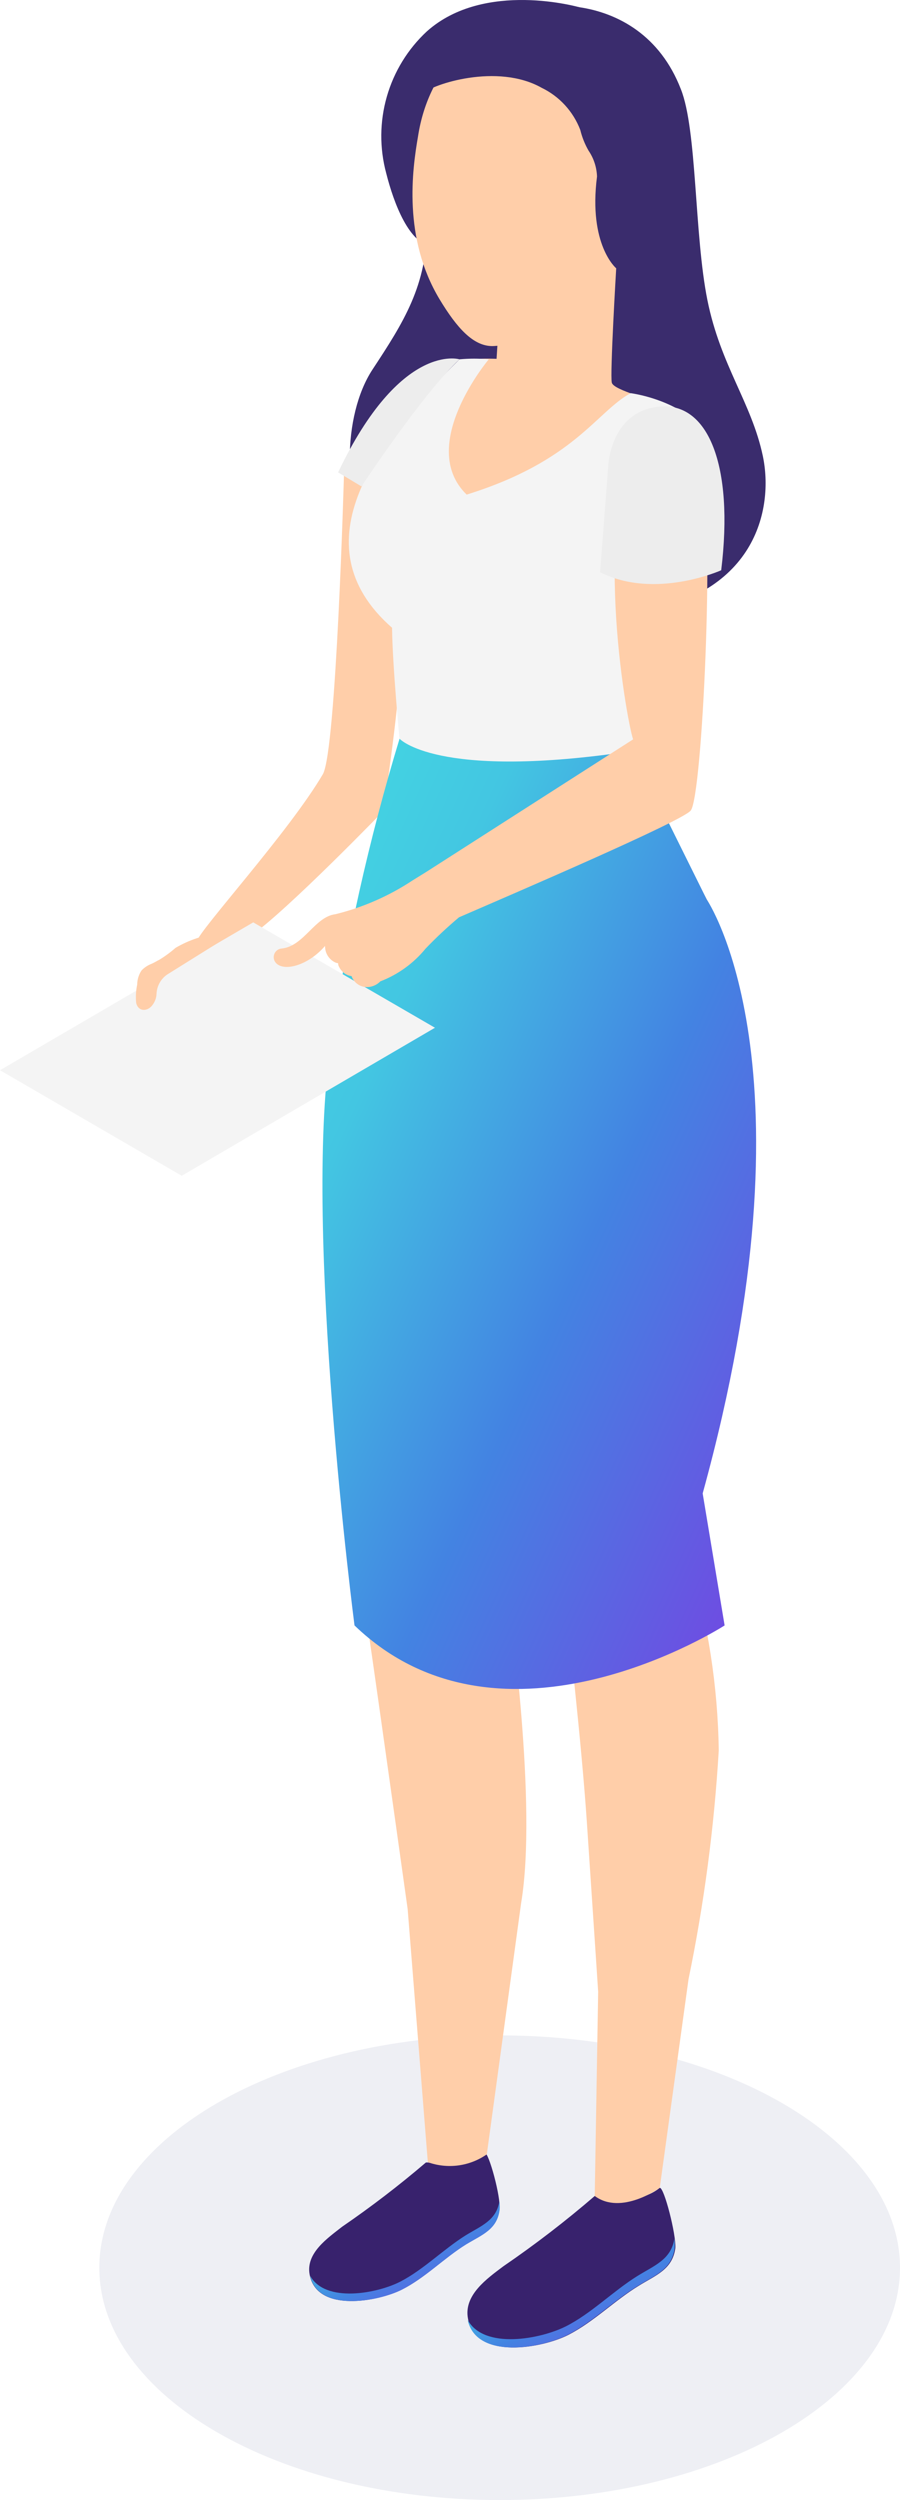 <svg width="85" height="236" viewBox="0 0 85 236" fill="none" xmlns="http://www.w3.org/2000/svg">
<path opacity="0.4" d="M47.19 236C68.072 236 85 226.18 85 214.067C85 201.955 68.072 192.135 47.19 192.135C26.308 192.135 9.38 201.955 9.38 214.067C9.38 226.18 26.308 236 47.19 236Z" fill="#D6D8E5"/>
<path d="M46.867 2.439C48.403 -0.075 60.377 -1.741 64.306 8.423C65.842 12.279 65.565 22.135 66.809 28.32C68.052 34.505 70.984 38.022 72.043 43.034C73.103 48.047 71.383 56.468 59.333 57.964C47.282 59.46 38.025 55.203 35.185 51.347C32.345 47.492 32.284 39.286 35.185 34.875C38.087 30.464 40.389 26.901 40.312 21.163L46.867 2.439Z" fill="#3A2C6D"/>
<path d="M54.758 0.696C54.758 0.696 45.762 -1.91 40.312 2.964C38.517 4.63 37.21 6.759 36.534 9.119C35.857 11.479 35.837 13.98 36.475 16.351C37.196 19.205 38.654 23.091 40.911 23.307C43.168 23.523 54.758 0.696 54.758 0.696Z" fill="#3A2C6D"/>
<path d="M58.197 25.328C58.197 25.328 57.598 35.384 57.782 36.124C57.967 36.865 61.712 37.667 62.772 38.469C63.831 39.271 57.322 49.558 54.021 51.07C50.721 52.581 40.481 48.71 39.76 43.605C39.115 38.885 42.692 35.23 44.074 33.95C45.012 33.86 45.956 33.835 46.898 33.873L47.205 28.999C51.688 27.564 58.197 25.328 58.197 25.328Z" fill="#FFCEA9"/>
<path d="M34.018 44.345C34.018 44.052 32.483 44.87 32.483 44.885C32.483 44.901 31.762 70.72 30.503 73.064C27.294 78.54 18.805 87.825 18.59 88.858C17.961 91.943 19.772 89.182 22.689 88.858C24.332 88.657 33.988 78.848 36.152 76.612L36.29 76.689V76.442L36.567 76.149C36.621 75.451 36.621 74.749 36.567 74.051C40.635 45.995 35.692 44.129 34.018 44.345Z" fill="#FFCEA9"/>
<path d="M59.563 37.112C62.388 37.544 65.596 39.055 66.041 40.597C67.203 46.178 66.929 51.965 65.243 57.409C62.802 63.887 61.16 68.005 59.747 70.797C59.747 70.797 47.574 76.041 37.749 69.918C37.749 69.918 37.073 62.977 37.027 59.26C27.97 51.317 35.722 41.523 43.398 33.919C44.317 33.834 45.242 33.834 46.161 33.919C46.161 33.919 39.315 42.063 44.074 46.69C54.282 43.512 56.309 38.885 59.563 37.112Z" fill="#F4F4F4"/>
<path d="M39.484 12.85C40.481 6.388 45.133 1.498 51.765 1.884C54.437 2.029 56.996 3.015 59.08 4.702C61.164 6.388 62.668 8.691 63.377 11.284C64.087 13.877 63.967 16.628 63.035 19.148C62.102 21.669 60.404 23.83 58.181 25.328C57.953 26.307 57.607 27.255 57.153 28.151C54.804 30.896 48.556 32.639 46.499 32.67C44.718 32.67 43.183 31.019 41.51 28.243C38.041 22.459 38.931 16.043 39.484 12.85Z" fill="#FFCEA9"/>
<path d="M53.837 2.007C58.442 2.917 62.311 4.244 63.585 8.825C64.445 12.002 65.581 18.079 64.506 20.562L63.831 22.397L58.197 25.328C58.197 25.328 55.556 23.122 56.385 16.66C56.353 15.788 56.077 14.943 55.587 14.223C55.235 13.611 54.971 12.951 54.804 12.264C54.135 10.518 52.828 9.095 51.151 8.285C46.96 5.925 40.819 7.961 39.959 8.825C41.147 6.264 43.172 4.19 45.698 2.949C48.224 1.708 51.097 1.376 53.837 2.007Z" fill="#3A2C6D"/>
<path d="M62.311 206.525C59.947 208.453 56.278 207.127 56.17 207.296C53.419 209.666 50.539 211.88 47.543 213.929C46.008 215.085 43.782 216.643 44.196 218.864C44.933 222.859 51.289 221.64 53.683 220.407C56.078 219.173 58.043 217.168 60.315 215.779C61.927 214.777 63.524 214.237 63.785 212.201C63.861 210.921 62.725 206.479 62.311 206.525Z" fill="#38226D"/>
<path d="M63.692 211.338C63.37 213.312 61.804 213.852 60.192 214.854C57.89 216.289 55.863 218.371 53.468 219.589C51.074 220.808 45.716 221.826 44.166 218.988C45.01 222.828 51.258 221.625 53.622 220.407C55.986 219.188 57.982 217.168 60.254 215.78C61.866 214.777 63.462 214.237 63.723 212.201C63.735 211.913 63.725 211.624 63.692 211.338Z" fill="url(#paint0_linear)"/>
<path d="M45.778 203.209C43.613 204.983 40.359 203.98 40.205 204.15C37.683 206.304 35.049 208.322 32.315 210.196C30.964 211.26 28.86 212.679 29.244 214.715C29.92 218.371 35.738 217.245 37.948 216.134C40.159 215.024 41.924 213.158 44.012 211.862C45.547 210.937 46.944 210.458 47.175 208.577C47.328 207.435 46.161 203.163 45.778 203.209Z" fill="#38226D"/>
<path d="M47.159 207.821C46.867 209.626 45.425 210.119 43.951 211.029C41.848 212.356 39.99 214.253 37.81 215.379C35.63 216.504 30.718 217.43 29.29 214.823C30.058 218.34 35.784 217.245 37.964 216.134C40.144 215.024 41.94 213.158 44.028 211.862C45.563 210.937 46.96 210.458 47.19 208.577C47.21 208.324 47.199 208.071 47.159 207.821Z" fill="url(#paint1_linear)"/>
<path d="M33.067 93.084C34.111 84.91 37.104 73.033 37.104 73.033C39.934 74.361 42.995 75.121 46.115 75.27C50.691 75.254 55.254 74.81 59.747 73.943C61.212 76.518 62.816 79.01 64.552 81.408C66.901 84.678 71.46 91.835 70.355 104.343C69.634 112.518 65.074 147.237 65.074 147.237C66.85 153.074 67.796 159.133 67.883 165.236C67.453 172.494 66.499 179.71 65.028 186.829L62.311 206.525C62.311 206.525 58.688 209.163 56.17 207.296L56.493 188.017C56.186 183.297 55.71 176.341 55.418 171.899C54.927 164.65 53.638 153.159 53.269 150.306C52.901 147.453 51.98 142.409 51.534 136.795C51.089 131.181 49.001 102.601 49.001 102.601L48.71 107.953C48.71 107.953 48.418 116.636 47.175 127.355C45.931 138.075 45.501 142.779 45.501 142.779C46.68 144.941 47.504 147.279 47.942 149.704C48.157 152.018 50.782 170.341 49.216 179.657L45.977 203.363C45.174 203.924 44.249 204.283 43.28 204.412C42.311 204.541 41.325 204.435 40.405 204.104L38.501 180.213C37.227 171.128 34.525 151.864 34.111 149.365C33.19 144.318 32.646 139.209 32.483 134.08C31.808 123.716 32.023 101.243 33.067 93.084Z" fill="#FFCEA9"/>
<path d="M59.747 70.797L66.748 84.91C66.748 84.91 77.493 100.611 66.364 140.975L68.436 153.437C68.436 153.437 47.497 166.933 33.481 153.437C33.481 153.437 28.63 116.127 31.209 98.93C32.653 89.047 34.833 79.287 37.734 69.733C37.734 69.733 41.172 73.542 58.826 71.028" fill="url(#paint2_linear)"/>
<path d="M43.398 33.919C43.398 33.919 37.841 32.207 31.931 44.592L34.141 45.918C34.141 45.918 39.959 37.096 43.398 33.919Z" fill="#EDEDED"/>
<path d="M0 101.027L23.917 87.069L41.08 97.017L17.163 110.991L0 101.027Z" fill="#F4F4F4"/>
<path d="M20.832 88.087C19.332 88.238 17.881 88.711 16.579 89.475C16.101 89.894 15.588 90.271 15.044 90.601C14.814 90.709 14.584 90.863 14.338 90.971C13.972 91.106 13.642 91.322 13.371 91.603C13.104 92 12.96 92.467 12.957 92.945C12.834 93.518 12.803 94.106 12.864 94.688C13.079 95.552 13.97 95.475 14.399 94.873C14.633 94.572 14.767 94.206 14.783 93.824C14.796 93.46 14.895 93.104 15.071 92.785C15.247 92.466 15.496 92.193 15.796 91.989L21.507 88.426C21.441 88.308 21.341 88.213 21.221 88.153C21.101 88.092 20.965 88.069 20.832 88.087Z" fill="#FFCEA9"/>
<path d="M66.333 45.055C65.55 41.785 63.002 42.834 60.806 40.921C55.725 48.155 59.102 67.712 59.793 69.794L40.266 82.303L38.946 83.121C36.724 84.588 34.268 85.662 31.685 86.298C29.735 86.529 28.722 89.29 26.634 89.537C26.475 89.543 26.321 89.595 26.191 89.688C26.061 89.781 25.962 89.911 25.904 90.06C25.847 90.21 25.835 90.373 25.869 90.529C25.903 90.686 25.983 90.829 26.097 90.94C26.926 91.742 29.167 91.079 30.703 89.29C30.695 89.331 30.695 89.373 30.703 89.413C30.715 89.7 30.801 89.978 30.951 90.221C31.102 90.464 31.312 90.664 31.562 90.802C31.674 90.87 31.8 90.912 31.931 90.925C31.93 91.056 31.967 91.185 32.038 91.295C32.149 91.522 32.313 91.717 32.516 91.865C32.72 92.013 32.956 92.109 33.205 92.143C33.314 92.46 33.523 92.732 33.8 92.918C34.077 93.105 34.407 93.195 34.74 93.177C35.188 93.154 35.61 92.961 35.922 92.637C37.587 91.999 39.058 90.936 40.19 89.552C41.19 88.508 42.245 87.52 43.352 86.591C48.648 84.293 64.537 77.475 65.243 76.504C66.348 75.038 67.469 49.682 66.333 45.055Z" fill="#FFCEA9"/>
<path d="M68.114 53.831C68.114 53.831 61.866 56.638 56.677 54.016L57.429 44.191C57.429 44.191 57.506 38.916 62.188 38.392C66.87 37.867 69.326 43.898 68.114 53.831Z" fill="#EDEDED"/>
<defs>
<linearGradient id="paint0_linear" x1="44.166" y1="211.338" x2="52.603" y2="227.429" gradientUnits="userSpaceOnUse">
<stop stop-color="#43D9E2"/>
<stop offset="0.229" stop-color="#43C6E2"/>
<stop offset="0.573" stop-color="#4383E2"/>
<stop offset="1" stop-color="#7643E2"/>
</linearGradient>
<linearGradient id="paint1_linear" x1="29.29" y1="207.821" x2="37.019" y2="222.555" gradientUnits="userSpaceOnUse">
<stop stop-color="#43D9E2"/>
<stop offset="0.229" stop-color="#43C6E2"/>
<stop offset="0.573" stop-color="#4383E2"/>
<stop offset="1" stop-color="#7643E2"/>
</linearGradient>
<linearGradient id="paint2_linear" x1="30.454" y1="69.733" x2="98.238" y2="100.683" gradientUnits="userSpaceOnUse">
<stop stop-color="#43D9E2"/>
<stop offset="0.229" stop-color="#43C6E2"/>
<stop offset="0.573" stop-color="#4383E2"/>
<stop offset="1" stop-color="#7643E2"/>
</linearGradient>
</defs>
</svg>
